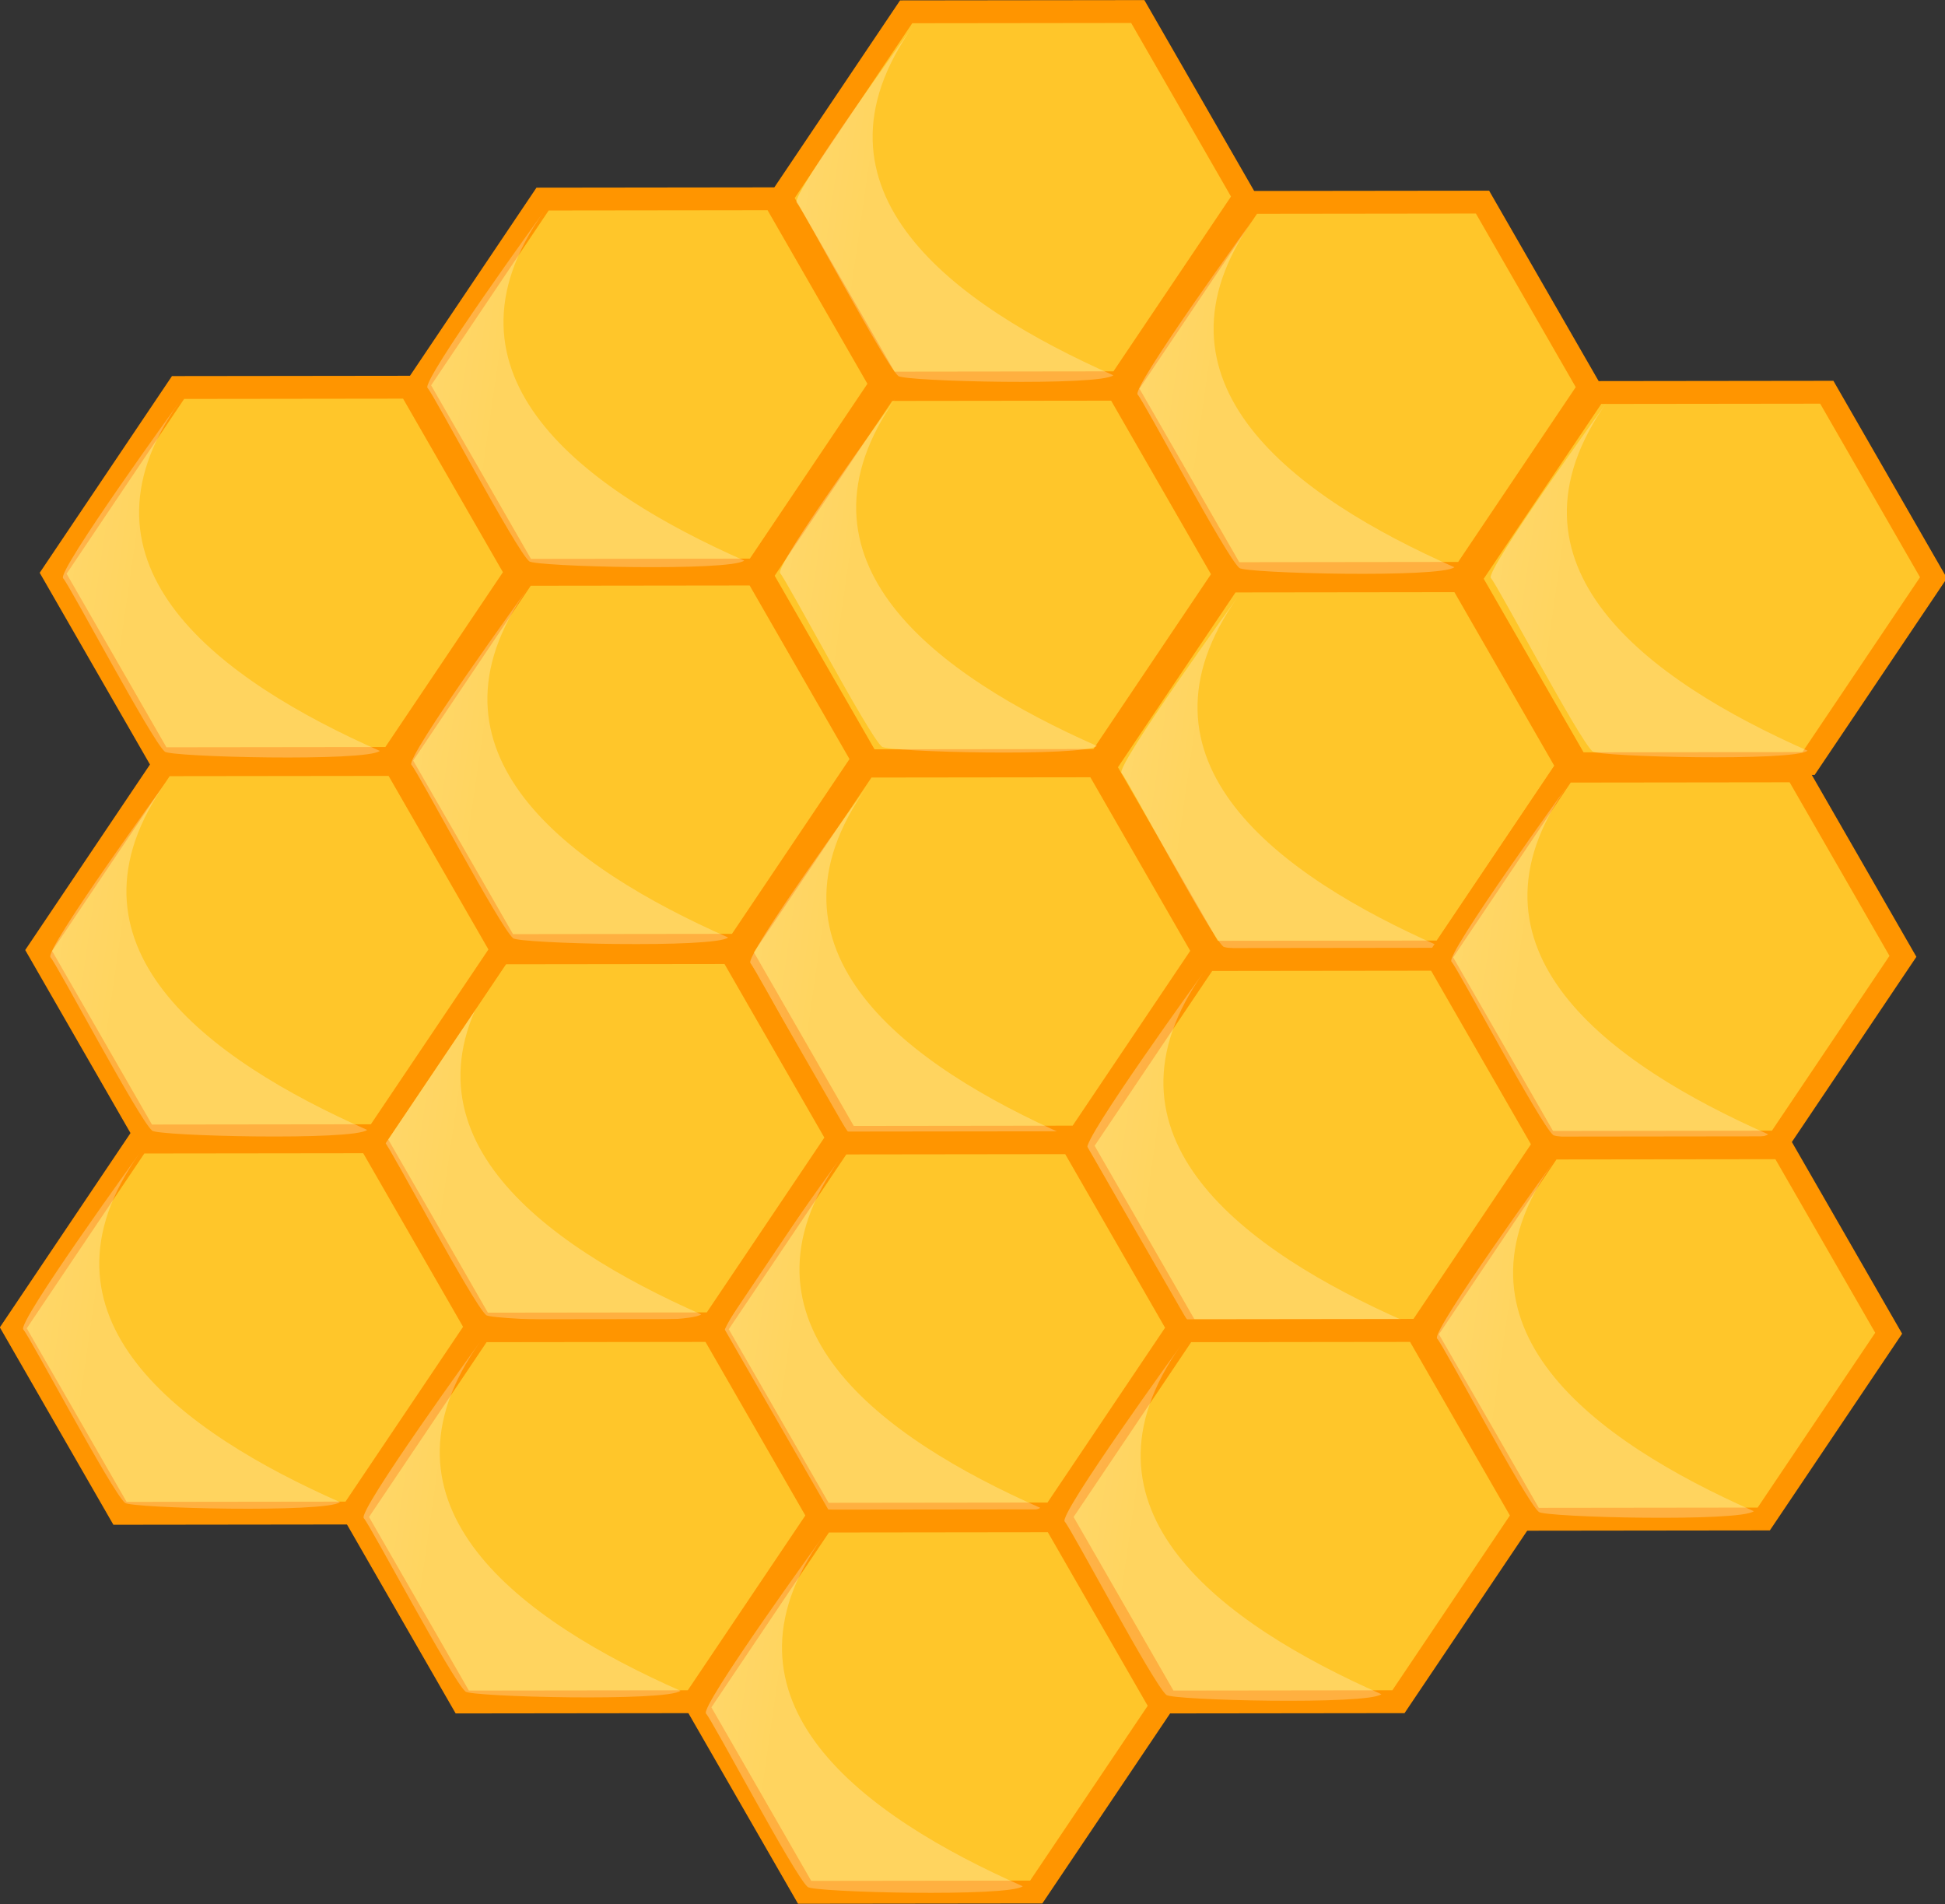 <?xml version="1.0" encoding="UTF-8"?><svg xmlns="http://www.w3.org/2000/svg" xmlns:xlink="http://www.w3.org/1999/xlink" height="208.2" preserveAspectRatio="xMidYMid meet" version="1.0" viewBox="25.5 38.1 212.7 208.2" width="212.7" zoomAndPan="magnify"><rect x="25.5" y="38.1" width="212.7" height="208.2" fill="#333333" stroke="none"/><defs><linearGradient id="a" x1="-1.012" x2=".207" xlink:actuate="onLoad" xlink:show="other" xlink:type="simple" xmlns:xlink="http://www.w3.org/1999/xlink" y1=".508" y2=".703"><stop offset="0" stop-color="#fff" stop-opacity=".5"/><stop offset="1" stop-color="#fff" stop-opacity=".25"/></linearGradient></defs><g fill-rule="evenodd"><g id="change1_2"><path d="m159.4 100.94l-13.66 20.312-25.328 0.031-11.667-20.281 13.66-20.312 25.328-0.031 11.667 20.281z" fill="#ffc62a" stroke="#ff9500" stroke-width="2.5"/></g><path d="m123.55 81.496s-13.441 18.542-12.728 19.293c0.714 0.751 9.668 17.734 11.114 18.952 0.571 0.601 22.065 1.12 23.518-0.075-17.357-7.666-34.7-20.16-21.905-38.17z" fill="url(#a)"/><g id="change1_3"><path d="m196.94 121.88l-13.66 20.312-25.328 0.031-11.667-20.281 13.66-20.312 25.328-0.031 11.667 20.281z" fill="#ffc62a" stroke="#ff9500" stroke-width="2.5"/></g><path d="m160.88 103.35s-13.441 18.542-12.728 19.293c0.714 0.751 9.668 17.734 11.114 18.952 0.571 0.601 22.065 1.12 23.518-0.075-17.357-7.666-34.7-20.16-21.905-38.17z" fill="url(#a)"/><g id="change1_4"><path d="m157.13 142.12l-13.66 20.312-25.328 0.031-11.667-20.281 13.66-20.312 25.328-0.031 11.668 20.281z" fill="#ffc62a" stroke="#ff9500" stroke-width="2.5"/></g><path d="m120.29 124.14s-13.441 18.542-12.728 19.293c0.714 0.751 9.668 17.734 11.114 18.952 0.571 0.601 22.065 1.12 23.518-0.075-17.357-7.666-34.7-20.16-21.905-38.17z" fill="url(#a)"/><g id="change1_5"><path d="m199.29 80.481l-13.66 20.312-25.328 0.031-11.667-20.281 13.66-20.312 25.328-0.031 11.667 20.281z" fill="#ffc62a" stroke="#ff9500" stroke-width="2.5"/></g><path d="m162.64 61.954s-13.441 18.542-12.728 19.293c0.714 0.751 9.668 17.734 11.114 18.952 0.571 0.601 22.065 1.12 23.518-0.075-17.357-7.666-34.7-20.16-21.905-38.17z" fill="url(#a)"/><g id="change1_6"><path d="m194.39 163.27l-13.66 20.312-25.328 0.031-11.667-20.281 13.66-20.312 25.328-0.031 11.667 20.281z" fill="#ffc62a" stroke="#ff9500" stroke-width="2.5"/></g><path d="m157.15 144.38s-13.441 18.542-12.728 19.292c0.714 0.751 9.668 17.734 11.114 18.952 0.571 0.601 22.065 1.12 23.518-0.075-17.357-7.666-34.7-20.16-21.905-38.17z" fill="url(#a)"/><g id="change1_7"><path d="m154.38 183.33l-13.66 20.312-25.328 0.031-11.667-20.281 13.66-20.312 25.328-0.031 11.667 20.281z" fill="#ffc62a" stroke="#ff9500" stroke-width="2.5"/></g><path d="m117.35 164.8s-13.441 18.542-12.728 19.293c0.714 0.751 9.668 17.734 11.114 18.952 0.571 0.601 22.065 1.12 23.518-0.075-17.357-7.666-34.7-20.16-21.905-38.17z" fill="url(#a)"/><g id="change1_8"><path d="m236.94 101.27l-13.66 20.312-25.328 0.031-11.667-20.281 13.66-20.312 25.328-0.031 11.667 20.281z" fill="#ffc62a" stroke="#ff9500" stroke-width="2.5"/></g><path d="m201.27 82.014s-13.441 18.542-12.728 19.293c0.714 0.751 9.668 17.734 11.114 18.952 0.571 0.601 22.065 1.12 23.518-0.075-17.357-7.666-34.7-20.16-21.905-38.17z" fill="url(#a)"/><g id="change1_9"><path d="m233.6 142.67l-13.66 20.312-25.328 0.031-11.667-20.281 13.66-20.312 25.328-0.031 11.667 20.281z" fill="#ffc62a" stroke="#ff9500" stroke-width="2.5"/></g><path d="m196.96 123.96s-13.441 18.542-12.728 19.292c0.714 0.751 9.668 17.734 11.114 18.952 0.571 0.601 22.065 1.12 23.518-0.075-17.357-7.666-34.7-20.16-21.905-38.17z" fill="url(#a)"/><g id="change1_10"><path d="m232.04 183.88l-13.66 20.312-25.328 0.031-11.667-20.281 13.66-20.312 25.328-0.031 11.667 20.281z" fill="#ffc62a" stroke="#ff9500" stroke-width="2.5"/></g><path d="m195.39 165.17s-13.441 18.542-12.728 19.293c0.714 0.751 9.668 17.734 11.114 18.952 0.571 0.601 22.065 1.12 23.518-0.075-17.357-7.666-34.7-20.16-21.905-38.17z" fill="url(#a)"/><g id="change1_11"><path d="m117.12 162.54l-13.66 20.312-25.328 0.031-11.667-20.281 13.66-20.312 25.328-0.031 11.667 20.281z" fill="#ffc62a" stroke="#ff9500" stroke-width="2.5"/></g><path d="m80.277 143.65s-13.441 18.542-12.728 19.293c0.714 0.751 9.668 17.734 11.114 18.952 0.571 0.601 22.065 1.12 23.518-0.075-17.357-7.666-34.7-20.16-21.905-38.17z" fill="url(#a)"/><g id="change1_12"><path d="m119.87 121.15l-13.66 20.312-25.328 0.031-11.667-20.281 13.66-20.312 25.328-0.031 11.667 20.281z" fill="#ffc62a" stroke="#ff9500" stroke-width="2.5"/></g><path d="m83.223 102.44s-13.441 18.542-12.728 19.293c0.714 0.751 9.668 17.734 11.114 18.952 0.571 0.601 22.065 1.12 23.518-0.075-17.357-7.666-34.7-20.16-21.905-38.17z" fill="url(#a)"/><g id="change1_13"><path d="m121.83 80.118l-13.66 20.312-25.328 0.031-11.667-20.281 13.66-20.312 25.328-0.031 11.667 20.281z" fill="#ffc62a" stroke="#ff9500" stroke-width="2.5"/></g><path d="m84.983 61.225s-13.441 18.542-12.728 19.293c0.714 0.751 9.668 17.734 11.114 18.952 0.571 0.601 22.065 1.12 23.518-0.075-17.357-7.666-34.7-20.16-21.905-38.17z" fill="url(#a)"/><g id="change1_14"><path d="m161.59 59.642l-13.66 20.312-25.328 0.031-11.667-20.281 13.66-20.312 25.328-0.031 11.667 20.281z" fill="#ffc62a" stroke="#ff9500" stroke-width="2.5"/></g><path d="m125.35 40.966s-13.441 18.542-12.728 19.293c0.714 0.751 9.668 17.734 11.114 18.952 0.571 0.601 22.065 1.12 23.518-0.075-17.357-7.666-34.7-20.16-21.905-38.17z" fill="url(#a)"/><g fill="#ffc62a" id="change1_1" stroke="#ff9500" stroke-width="2.5"><path d="m77.611 183.23l-13.66 20.312-25.328 0.031-11.667-20.281 13.66-20.312 25.328-0.031 11.667 20.281z" fill="inherit"/><path d="m80.384 141.97l-13.66 20.312-25.328 0.031-11.667-20.281 13.66-20.312 25.328-0.031 11.667 20.281z" fill="inherit"/><path d="m81.968 100.72l-13.66 20.312-25.328 0.031-11.667-20.281 13.66-20.312 25.328-0.031 11.667 20.281z" fill="inherit"/><path d="m152.48 224.67l-13.66 20.312-25.328 0.031-11.667-20.281 13.66-20.312 25.328-0.031 11.667 20.281z" fill="inherit"/><path d="m192.09 203.86l-13.66 20.312-25.328 0.031-11.667-20.281 13.66-20.312 25.328-0.031 11.667 20.281z" fill="inherit"/><path d="m115.04 203.86l-13.66 20.312-25.328 0.031-11.667-20.281 13.66-20.312 25.328-0.031 11.667 20.281z" fill="inherit"/></g><g fill="url(#a)" stroke-width="1.25"><path d="m45.134 82.038s-13.441 18.542-12.728 19.293c0.714 0.751 9.668 17.734 11.114 18.952 0.571 0.601 22.065 1.12 23.518-0.075-17.357-7.666-34.7-20.16-21.905-38.17h-1.5e-5z"/><path d="m115.44 206.18s-13.441 18.542-12.728 19.293c0.714 0.751 9.668 17.734 11.114 18.952 0.571 0.601 22.065 1.12 23.518-0.075-17.357-7.666-34.7-20.16-21.905-38.17z"/><path d="m154.66 185.18s-13.441 18.542-12.728 19.293c0.714 0.751 9.668 17.734 11.114 18.952 0.571 0.601 22.065 1.12 23.518-0.075-17.357-7.666-34.7-20.16-21.905-38.17z"/><path d="m78.012 184.81s-13.441 18.542-12.728 19.293c0.714 0.751 9.668 17.734 11.114 18.952 0.571 0.601 22.065 1.12 23.518-0.075-17.357-7.666-34.7-20.16-21.905-38.17v-3.1e-5z"/><path d="m40.777 164.18s-13.441 18.542-12.728 19.293c0.714 0.751 9.668 17.734 11.114 18.952 0.571 0.601 22.065 1.12 23.518-0.075-17.357-7.666-34.7-20.16-21.905-38.17z"/><path d="m43.748 123.48s-13.441 18.542-12.728 19.293c0.714 0.751 9.668 17.734 11.114 18.952 0.571 0.601 22.065 1.12 23.518-0.075-17.357-7.666-34.7-20.16-21.905-38.17h-1.5e-5z"/></g></g></svg>